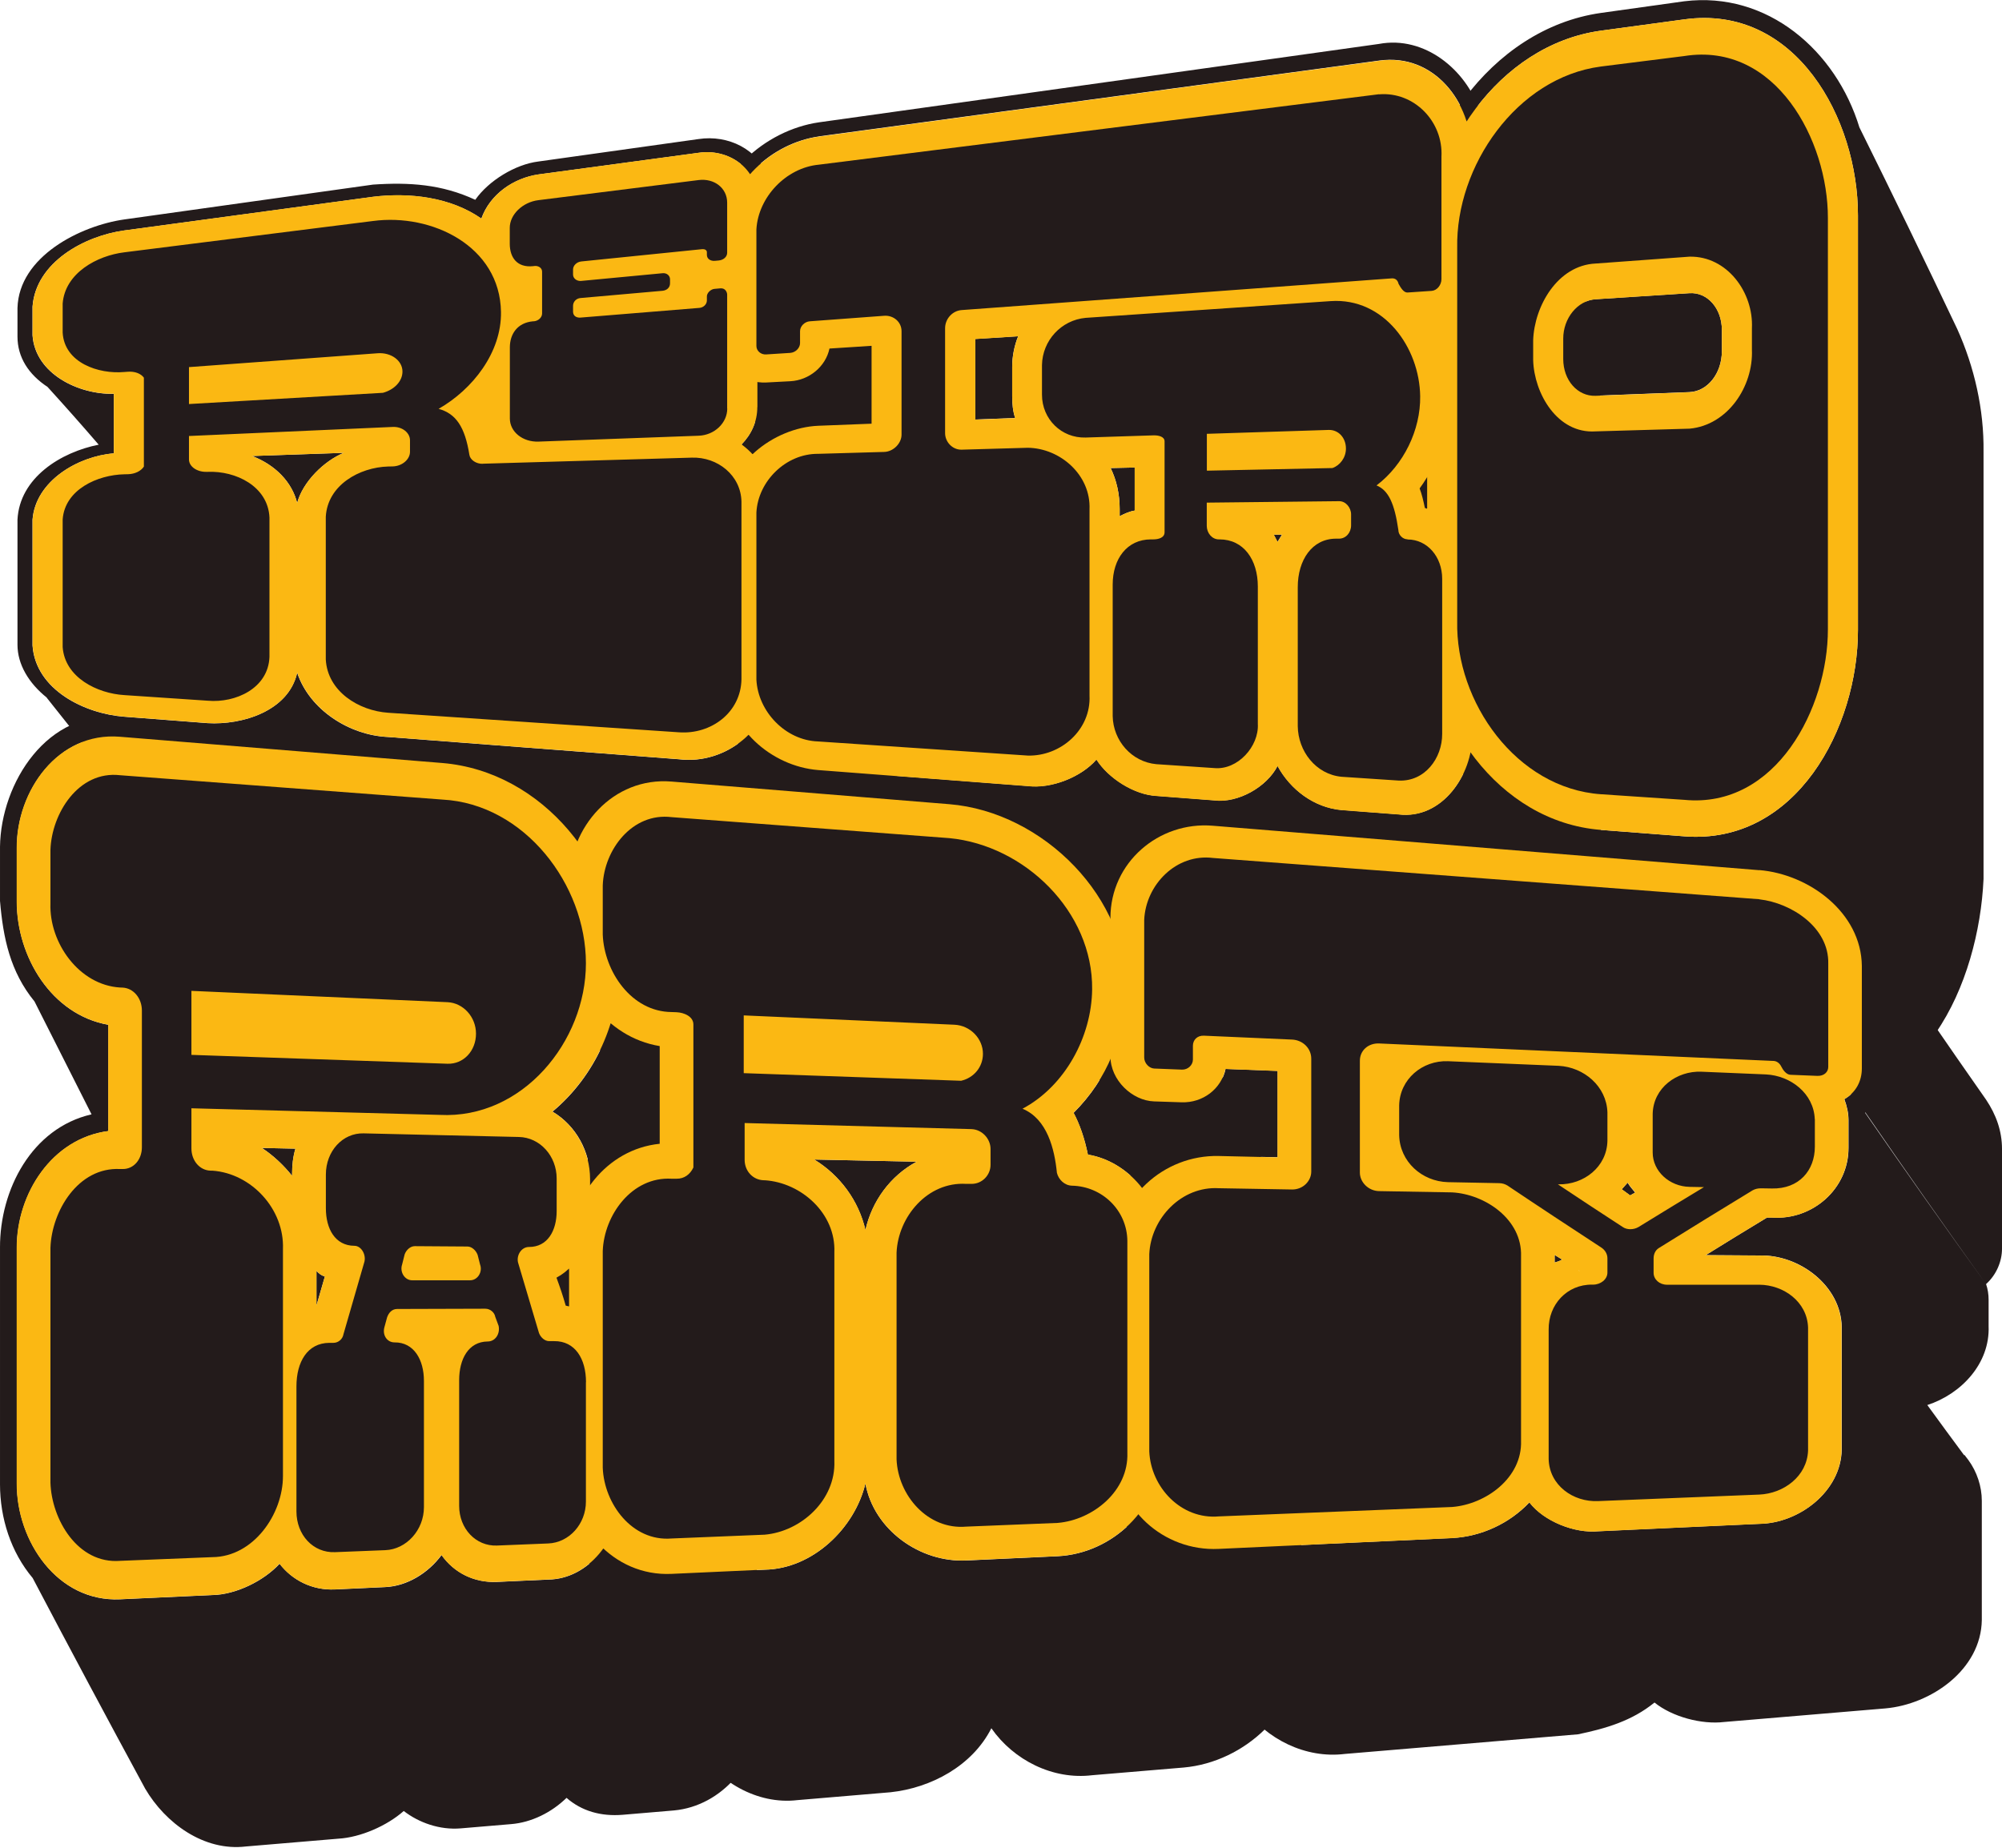 <svg xmlns="http://www.w3.org/2000/svg" fill="none" viewBox="0 0 300 277" height="277" width="300">
<g clip-path="url(#clip0_205_374)">
<path fill="#231B1B" d="M7.016 104.554C4.316 102.397 2.62 99.575 2.62 96.631V77.893C2.932 71.584 9.146 67.758 14.79 66.645C12.28 63.728 9.716 60.839 7.124 57.989C4.302 56.13 2.62 53.566 2.62 50.446V46.172C2.823 38.424 12.063 33.825 18.616 32.889C31.045 31.152 43.473 29.402 55.901 27.665C61.342 27.299 66.199 27.611 71.219 29.944C73.214 27.081 77.23 24.626 80.676 24.205C88.681 23.079 96.672 21.966 104.678 20.84C109.101 20.175 113.632 22.333 115.152 26.688C120.484 34.259 125.694 41.898 130.809 49.631C131.705 51.083 132.275 52.779 132.275 54.733V62.657C132.275 63.85 131.935 65.167 131.488 66.157C132.058 67.324 132.275 68.518 132.275 69.278V87.282C132.275 89.345 131.827 90.959 130.809 92.452C131.257 93.239 131.488 93.632 131.935 94.433V94.324C132.071 94.541 132.139 94.65 132.275 94.88C133.631 96.983 134.418 99.629 134.418 102.139V130.143C134.445 138.65 126.82 144.39 118.652 143.196C104.121 141.16 89.59 139.125 75.059 137.09C69.686 136.479 64.571 133.277 61.423 128.949C58.072 132.64 52.862 133.997 48.018 133.305C43.853 132.721 39.687 132.138 35.508 131.554C30.38 130.957 25.292 128.095 22.103 124.078C17.178 117.484 12.145 110.985 7.002 104.568L7.016 104.554ZM113.483 43.757C113.483 43.024 113.144 41.708 112.357 40.744C113.035 39.849 113.483 38.669 113.483 37.42V29.822C113.442 25.141 109.114 22.251 104.691 22.903C96.686 23.988 88.695 25.06 80.689 26.145C76.945 26.688 73.417 29.117 72.128 32.767C67.501 29.537 61.355 28.832 55.901 29.497C43.473 31.179 31.045 32.861 18.616 34.544C12.687 35.358 5.374 39.279 4.872 45.955V50.255C5.279 56.049 11.805 59.156 17.043 59.02V67.948C11.697 68.382 5.333 72.059 4.872 77.88V96.739C5.333 103.401 12.714 106.969 18.616 107.417C22.782 107.743 26.947 108.055 31.126 108.38C36.255 108.679 43.228 106.603 44.531 100.823C46.39 106.399 52.373 110.212 58.167 110.456C72.698 111.569 87.229 112.681 101.76 113.794C108.761 114.649 115.613 109.167 115.613 102.003V75.139C115.613 71.693 113.809 68.586 111.109 66.618C112.574 65.126 113.47 63.213 113.47 61.028V43.757H113.483ZM51.519 67.867C48.547 69.088 45.372 72.222 44.531 75.383C43.744 72.236 41.261 69.685 37.774 68.341C42.36 68.179 46.933 68.016 51.519 67.867Z"></path>
<path fill="#231B1B" d="M206.654 6.58C213.478 5.319 219.706 10.447 221.755 16.661C227.114 26.037 232.365 35.467 237.521 44.964C238.986 47.678 239.773 50.988 239.773 54.462V73.619C239.99 76.835 237.901 81.014 234.821 82.316C235.947 85.247 236.761 88.721 236.625 91.773C236.435 95.939 235.689 100.253 233.586 104.174C235.431 107.743 236.354 109.547 238.199 113.183C239.325 115.381 239.895 117.837 239.895 120.51V144.756C239.936 151.865 234.848 159.477 226.938 158.351C223.519 157.876 221.796 157.632 218.376 157.157C214.822 156.831 210.711 154.267 208.798 151.255C206.857 153.955 202.488 155.23 199.341 154.484C195.867 153.996 194.131 153.751 190.671 153.263C187.374 152.842 183.67 150.522 181.54 148.026C179.016 150.197 174.62 151.201 171.404 150.577C160.93 149.111 150.456 147.646 139.968 146.181C134.459 145.543 129.575 141.676 126.671 137.144C126.535 136.954 126.468 136.859 126.332 136.669V136.561C126.196 136.33 126.128 136.208 125.993 135.991C125.993 136.1 126.101 136.113 126.101 136.113C121.23 128.027 116.292 120.008 111.231 112.044C108.572 109.629 106.496 105.205 106.618 101.583V76.903C106.672 71.761 109.711 67.188 113.944 64.448C112.683 62.575 112.058 61.653 110.797 59.807C110.213 58.966 109.915 58.545 109.331 57.718C107.757 56.47 106.631 54.584 106.631 52.331V35.127C106.699 26.471 114.569 19.511 122.736 18.33C150.713 14.409 178.69 10.502 206.667 6.58H206.654ZM122.723 20.447C115.681 21.437 108.951 27.434 108.87 34.883V52.169C108.87 55.154 111.57 57.474 114.84 57.297C116.278 57.216 116.997 57.175 118.449 57.107C121.271 56.958 123.74 54.909 124.31 52.209C126.834 52.047 128.096 51.965 130.619 51.802V63.471C127.417 63.593 125.816 63.661 122.614 63.783C115.939 64.081 108.626 69.63 108.87 76.862V101.664C108.924 109.018 115.573 114.798 122.614 115.381C133.089 116.182 143.563 116.982 154.051 117.796C157.524 118.217 162.015 116.48 164.308 113.821C166.099 116.63 169.966 119.099 173.317 119.275C176.791 119.547 178.528 119.669 181.987 119.94C185.529 120.374 189.843 117.932 191.444 114.784C193.384 118.353 196.912 121.012 201.023 121.392C204.442 121.65 206.165 121.785 209.584 122.043C216.151 122.83 220.642 116.046 220.629 110.212V86.78C220.669 82.126 218.132 77.54 213.533 76.102C213.302 75.085 213.085 74.067 212.746 73.172C215.69 69.156 217.277 64.149 217.359 59.21C217.413 55.832 216.409 51.626 214.659 48.695C217.929 48.37 220.52 45.235 220.52 41.491V22.984C220.561 15.359 214.903 7.924 206.667 9.077C178.69 12.862 150.713 16.648 122.736 20.433L122.723 20.447ZM126.101 136.1C126.101 136.208 126.21 136.439 126.332 136.561C126.237 136.385 126.196 136.29 126.101 136.1ZM151.677 59.387C151.677 60.513 151.785 61.639 152.124 62.643C149.737 62.738 148.543 62.779 146.155 62.874V50.798C148.719 50.635 150.008 50.554 152.572 50.391C152.002 51.789 151.677 53.39 151.677 54.977V59.387ZM167.782 76.306C167.782 74.081 167.334 71.991 166.425 70.146C167.863 70.119 168.582 70.092 170.034 70.065V76.523C169.247 76.645 168.46 77.011 167.782 77.364V76.306ZM190.874 80.118C191.376 80.118 191.621 80.118 192.109 80.118C191.838 80.566 191.702 80.783 191.431 81.217C191.2 80.77 191.091 80.553 190.861 80.118H190.874ZM213.98 78.68V78.422C214.089 78.802 214.089 79.06 214.089 79.44C214.048 79.128 214.021 78.979 213.98 78.667V78.68Z"></path>
<path fill="#231B1B" d="M278.645 19.117C283.611 29.13 288.495 39.198 293.285 49.292C295.863 54.991 297.315 61.395 297.233 67.69V131.744C296.541 147.144 288.143 166.98 269.297 164.28C265.132 163.697 260.966 163.113 256.787 162.53C246.069 161.227 237.344 152.435 232.786 143.168C228.023 133.4 223.18 123.658 218.254 113.97C214.048 107.946 211.484 100.335 211.606 92.954C211.606 74.542 211.606 56.13 211.606 37.719C211.606 21.668 223.207 4.328 239.882 1.94C244.047 1.357 248.212 0.773 252.391 0.19C264.847 -1.343 275.131 7.584 278.645 19.131V19.117ZM239.882 4.6C224.482 6.73 213.858 22.726 213.858 37.515C213.858 56.008 213.858 74.501 213.858 92.981C213.858 107.621 224.428 123.156 239.882 124.377C244.047 124.703 248.212 125.015 252.391 125.34C269.188 126.656 278.428 108.991 278.414 94.419V32.305C278.442 17.855 269.107 0.597 252.391 2.904C248.226 3.473 244.061 4.03 239.882 4.6ZM258.022 52.63C258.022 55.954 255.878 58.654 253.178 58.763C248.484 58.939 243.789 59.129 239.095 59.305C236.395 59.414 234.251 56.972 234.251 53.783V50.73C234.251 47.678 236.395 45.018 239.095 44.842C243.789 44.543 248.484 44.245 253.178 43.933C255.878 43.757 258.022 46.253 258.022 49.428V52.603V52.63ZM239.203 56.619C238.118 54.475 237.575 53.403 236.503 51.273C237.589 53.403 238.131 54.475 239.203 56.619ZM236.842 56.185C236.802 56.076 236.775 56.022 236.734 55.927C236.734 56.017 236.77 56.103 236.842 56.185ZM237.29 56.035C237.29 56.035 237.358 56.035 237.399 56.035C237.222 55.723 237.127 55.56 236.951 55.262C237.087 55.574 237.155 55.737 237.29 56.049V56.035Z"></path>
<path fill="#FBB813" d="M113.483 61.015C113.483 63.199 112.588 65.112 111.122 66.605C113.822 68.586 115.627 71.679 115.627 75.125V101.99C115.627 109.154 108.775 114.635 101.774 113.78C87.243 112.668 72.712 111.555 58.18 110.443C52.387 110.185 46.403 106.386 44.545 100.809C43.242 106.603 36.268 108.665 31.14 108.367C26.974 108.041 22.809 107.729 18.63 107.403C12.728 106.956 5.347 103.387 4.886 96.725V77.866C5.347 72.046 11.71 68.369 17.056 67.934V59.007C11.819 59.142 5.293 56.035 4.886 50.242V45.941C5.388 39.266 12.701 35.344 18.63 34.53C31.058 32.848 43.486 31.165 55.914 29.483C61.369 28.818 67.515 29.524 72.142 32.753C73.431 29.103 76.958 26.674 80.703 26.132C88.708 25.046 96.7 23.961 104.705 22.889C109.114 22.238 113.442 25.128 113.497 29.809V37.407C113.497 38.655 113.049 39.849 112.37 40.731C113.157 41.694 113.497 43.024 113.497 43.743V61.015H113.483ZM44.531 75.383C45.372 72.208 48.547 69.074 51.519 67.867C46.932 68.029 42.36 68.192 37.774 68.341C41.261 69.685 43.744 72.236 44.531 75.383Z"></path>
<path fill="#FBB813" d="M206.654 9.104C214.89 7.951 220.547 15.386 220.507 23.011V41.518C220.507 45.276 217.915 48.397 214.645 48.722C216.396 51.666 217.413 55.859 217.345 59.237C217.264 64.176 215.676 69.183 212.732 73.199C213.071 74.081 213.302 75.098 213.519 76.129C218.119 77.568 220.656 82.154 220.615 86.807V110.239C220.642 116.073 216.138 122.871 209.571 122.07C206.152 121.813 204.429 121.677 201.01 121.419C196.912 121.039 193.371 118.366 191.431 114.812C189.816 117.959 185.515 120.402 181.974 119.967C178.5 119.696 176.764 119.574 173.304 119.303C169.939 119.126 166.072 116.657 164.295 113.848C162.002 116.494 157.524 118.244 154.038 117.824C143.563 117.023 133.089 116.223 122.601 115.409C115.559 114.839 108.911 109.045 108.856 101.691V76.889C108.612 69.644 115.925 64.095 122.601 63.81C125.803 63.688 127.404 63.62 130.606 63.498V51.829C128.082 51.992 126.82 52.074 124.297 52.236C123.727 54.936 121.257 56.985 118.435 57.134C116.997 57.216 116.278 57.257 114.826 57.324C111.556 57.501 108.856 55.181 108.856 52.196V34.91C108.938 27.475 115.681 21.478 122.709 20.474C150.686 16.689 178.663 12.903 206.64 9.118L206.654 9.104ZM152.572 50.405C150.008 50.568 148.719 50.649 146.155 50.812V62.887C148.543 62.792 149.736 62.752 152.124 62.657C151.785 61.653 151.677 60.526 151.677 59.4V54.991C151.677 53.403 152.016 51.802 152.572 50.405ZM170.034 76.523V70.065C168.596 70.092 167.877 70.119 166.425 70.146C167.32 71.991 167.782 74.094 167.782 76.306V77.364C168.46 77.011 169.247 76.645 170.034 76.523ZM191.444 81.231C191.716 80.797 191.851 80.566 192.123 80.132C191.621 80.132 191.376 80.132 190.888 80.132C191.119 80.566 191.227 80.797 191.458 81.231H191.444ZM214.089 79.44C214.089 79.06 214.089 78.802 213.98 78.422V78.68C214.021 78.992 214.048 79.141 214.089 79.454V79.44Z"></path>
<path fill="#FBB813" d="M278.414 32.305V94.419C278.428 108.991 269.188 126.656 252.391 125.34C248.226 125.015 244.06 124.702 239.882 124.377C224.428 123.156 213.858 107.621 213.858 92.981C213.858 74.488 213.858 55.995 213.858 37.515C213.858 22.726 224.482 6.73 239.882 4.599C244.047 4.03 248.212 3.473 252.391 2.904C269.107 0.597 278.442 17.842 278.414 32.305ZM258.022 49.441C258.022 46.267 255.878 43.77 253.178 43.946C248.484 44.245 243.789 44.543 239.095 44.855C236.395 45.032 234.251 47.691 234.251 50.744V53.797C234.251 56.985 236.395 59.414 239.095 59.319C243.789 59.142 248.484 58.953 253.178 58.776C255.878 58.667 258.022 55.968 258.022 52.643V49.468V49.441Z"></path>
<path fill="#FBB813" d="M72.359 68.558C82.793 68.233 93.24 67.907 103.674 67.568C108.11 67.419 112.14 70.594 112.235 75.18V101.841C112.506 107.539 106.808 110.972 101.76 110.755C87.229 109.737 72.698 108.733 58.167 107.715C53.228 107.566 48.032 103.916 47.692 98.761V77.445C48.059 72.371 53.35 68.938 58.167 68.979C58.438 68.979 58.574 68.979 58.845 68.952C59.632 68.925 60.31 68.355 60.31 67.717V65.981C60.31 65.343 59.632 64.827 58.845 64.855C49.049 65.261 39.239 65.682 29.444 66.089V68.776C29.444 69.359 30.244 69.834 31.14 69.82C35.848 69.725 41.139 72.208 41.505 77.5V98.449C41.207 103.794 35.915 106.06 31.14 105.816C26.974 105.531 22.809 105.233 18.63 104.948C14.098 104.812 8.644 101.8 8.264 96.875V77.825C8.671 72.982 14.207 70.187 18.63 70.227C18.861 70.227 18.969 70.227 19.2 70.214C19.77 70.2 20.217 70.105 20.434 69.766V56.822C20.204 56.592 19.648 56.469 19.2 56.497C18.969 56.51 18.861 56.524 18.63 56.537C14.315 56.931 8.535 55.031 8.264 49.916V45.561C8.698 40.663 14.098 37.38 18.63 36.959C31.058 35.371 43.486 33.77 55.914 32.183C64.951 31.111 76.185 36.294 76.198 46.619C76.198 52.399 72.725 58.003 67.868 61.123C69.781 62.236 70.907 64.339 71.477 67.989C71.585 68.274 71.925 68.545 72.372 68.518L72.359 68.558ZM63.119 61.571C68.193 58.288 74.001 53.539 73.933 46.836C73.838 37.529 64.123 32.943 55.901 34.015C43.473 35.548 31.044 37.081 18.616 38.614C15.021 39.048 10.815 41.328 10.503 45.344V49.726C10.747 53.702 15.238 55.221 18.616 54.923C18.847 54.909 18.956 54.896 19.186 54.882C20.651 54.774 21.886 55.33 22.673 56.347V70.037C21.886 71.136 20.651 71.828 19.186 71.869C18.956 71.869 18.847 71.869 18.616 71.883C15.116 71.951 10.788 73.85 10.503 77.825V97.01C10.801 101.013 15.048 103.13 18.616 103.347C22.782 103.618 26.947 103.889 31.126 104.161C34.776 104.446 39.05 102.492 39.239 98.381V77.554C39.05 73.348 34.572 71.421 30.909 71.557C29.009 71.625 27.191 70.485 27.191 68.898V64.556C37.747 64.068 48.303 63.566 58.845 63.077C60.989 62.982 62.563 64.38 62.563 65.94V67.69C62.563 69.251 60.989 70.77 58.845 70.824C58.574 70.824 58.438 70.824 58.167 70.838C54.368 70.933 50.162 73.28 49.945 77.459V98.896C50.189 103.102 54.3 105.653 58.167 105.925C72.698 106.861 87.229 107.81 101.76 108.747C105.953 109.018 109.888 106.128 109.983 101.746V75.22C109.983 72.018 107.16 69.522 103.674 69.603C93.24 69.888 82.793 70.16 72.359 70.445C70.785 70.485 69.428 69.495 69.211 68.287C68.533 64.475 66.728 62.589 63.133 61.585L63.119 61.571ZM56.593 52.033C59.184 51.829 61.437 53.498 61.437 55.601C61.437 57.528 59.863 59.183 57.719 59.753C47.543 60.323 37.367 60.879 27.191 61.449V54.258C36.987 53.512 46.797 52.766 56.593 52.019V52.033ZM29.444 55.778V59.644C38.643 59.088 47.842 58.532 57.041 57.976C58.058 57.555 59.184 56.66 59.184 55.751C59.184 54.57 58.058 53.729 56.593 53.837C47.543 54.489 38.493 55.126 29.444 55.778ZM110.105 61.178C110.105 63.959 107.744 66.211 104.691 66.32C96.686 66.591 88.695 66.863 80.689 67.147C77.65 67.256 75.276 65.343 75.276 62.779V52.141C75.276 49.577 76.741 47.461 80.011 47.189C80.083 47.189 80.12 47.153 80.12 47.081V40.839C80.12 40.839 80.011 40.839 79.889 40.867C76.741 41.178 75.276 39.333 75.276 36.674V34.3C75.276 31.735 77.637 29.442 80.689 29.049C88.695 28.018 96.686 27 104.691 25.969C107.73 25.575 110.105 27.448 110.105 30.229V37.759C110.105 38.994 108.979 39.93 107.744 40.052C107.513 40.08 107.405 40.08 107.174 40.107C105.939 40.229 104.813 39.51 104.813 38.289V37.882C104.813 38.194 105.044 38.37 105.261 38.343C99.21 38.94 93.172 39.537 87.121 40.147C87.048 40.147 87.012 40.184 87.012 40.256V41.043C87.012 41.106 87.048 41.133 87.121 41.124C91.177 40.731 95.234 40.337 99.291 39.944C100.648 39.808 101.543 40.731 101.543 41.748V42.359C101.543 43.566 100.648 44.462 99.291 44.571C95.194 44.923 91.11 45.276 87.012 45.629V46.606C92.941 46.104 98.884 45.615 104.813 45.113V44.503C104.813 43.485 105.939 42.359 107.065 42.264L107.961 42.183C109.657 42.033 110.105 43.431 110.105 44.055V61.191V61.178ZM107.852 44.231H107.961C107.595 44.258 107.418 44.272 107.065 44.299V44.91C107.065 46.144 105.939 47.053 104.813 47.135C98.884 47.596 92.941 48.071 87.012 48.532C85.655 48.641 84.76 47.935 84.76 46.769V45.9C84.76 44.828 85.655 43.784 87.012 43.648C91.11 43.282 95.194 42.902 99.291 42.535V41.925C95.234 42.305 91.177 42.671 87.121 43.051C85.886 43.159 84.76 42.291 84.76 41.233V40.459C84.76 39.388 85.886 38.302 87.121 38.166C93.172 37.542 99.21 36.905 105.261 36.281C106.156 36.185 107.065 36.715 107.065 37.637V38.044H107.174C107.405 38.017 107.513 38.004 107.744 37.977H107.852V30.474C107.852 28.927 106.387 27.773 104.705 27.991C96.7 28.981 88.708 29.971 80.703 30.948C79.007 31.152 77.555 32.577 77.555 34.015V36.403C77.555 37.936 78.342 39.089 80.147 38.899C81.273 38.777 82.399 39.442 82.399 40.595V46.877C82.399 47.935 81.381 48.98 79.916 49.102C78.342 49.224 77.555 50.527 77.555 51.965V62.657C77.555 64.095 79.021 65.275 80.703 65.207C88.708 64.895 96.7 64.583 104.705 64.271C106.401 64.203 107.852 62.819 107.852 61.273V44.231Z"></path>
<path fill="#FBB813" d="M206.654 12.876C212.542 12.374 217.44 17.448 217.128 23.364V41.748C217.128 43.295 215.894 44.788 214.537 44.883C213.099 44.978 212.379 45.032 210.928 45.127C209.693 45.208 209.015 44.109 208.567 43.132V43.01C208.336 43.024 208.228 43.037 207.997 43.051C186.709 44.571 165.407 46.09 144.119 47.596C143.332 47.651 142.763 48.356 142.763 49.129V64.882C142.763 65.655 143.332 66.306 144.119 66.279C148.081 66.157 150.062 66.089 154.038 65.967C159.492 66.049 164.634 70.594 164.403 76.319V104.296C164.688 110.076 159.546 114.527 154.038 114.377C143.563 113.645 133.089 112.926 122.601 112.193C117.119 111.989 112.52 107.159 112.235 101.827V76.835C112.533 71.598 117.228 66.958 122.601 66.971C126.563 66.849 128.543 66.781 132.519 66.659C133.306 66.632 133.984 65.954 133.984 65.194V49.726C133.984 48.967 133.306 48.356 132.519 48.41C128.801 48.682 125.084 48.939 121.366 49.211C121.135 49.224 121.027 49.346 121.027 49.55V51.355C121.027 52.63 119.792 53.865 118.435 53.946C116.997 54.027 116.278 54.082 114.826 54.163C113.47 54.245 112.235 53.186 112.235 51.938V34.517C112.547 29.09 117.228 24.164 122.709 23.635C150.686 20.053 178.663 16.458 206.64 12.876H206.654ZM122.723 25.765C118.408 26.376 114.663 29.795 114.501 34.286V51.802C114.501 52.006 114.609 52.114 114.84 52.087C116.278 51.992 116.997 51.952 118.449 51.856C118.68 51.843 118.788 51.734 118.788 51.517V49.726C118.788 48.465 120.023 47.216 121.38 47.108C125.097 46.823 128.815 46.538 132.532 46.267C134.445 46.117 136.25 47.515 136.25 49.591V65.126C136.25 66.985 134.445 68.789 132.532 68.83C128.571 68.939 126.59 68.993 122.614 69.088C118.368 69.237 114.609 72.425 114.501 76.808V101.936C114.623 106.359 118.313 109.724 122.614 110.076C133.089 110.755 143.563 111.433 154.051 112.112C158.61 112.369 162.151 108.679 162.165 104.201V76.347C162.138 71.842 158.61 68.165 154.051 68.246C150.089 68.355 148.108 68.409 144.133 68.504C142.22 68.559 140.524 66.835 140.524 64.963V49.279C140.524 47.176 142.22 45.507 144.133 45.358C165.421 43.743 186.723 42.115 208.011 40.5C208.241 40.487 208.35 40.473 208.58 40.459C209.707 40.378 210.276 41.097 210.602 41.952C210.711 42.196 211.05 42.549 210.941 42.562C212.379 42.454 213.099 42.413 214.55 42.305C214.781 42.291 214.89 42.156 214.89 41.898V23.581C214.93 18.995 211.498 14.83 206.667 15.372C178.69 18.819 150.713 22.279 122.736 25.725L122.723 25.765ZM210.711 79.454C210.711 79.576 210.819 79.576 210.941 79.576C214.795 79.589 217.291 83.103 217.25 86.767V110.049C217.291 114.391 214.211 118.516 209.584 118.258C206.165 118.014 204.442 117.905 201.023 117.661C196.491 117.227 193.398 113.183 193.357 108.76V87.974C193.262 83.863 195.677 79.522 200.223 79.467C200.399 79.467 200.494 79.467 200.67 79.467C201.01 79.467 201.349 79.087 201.349 78.721V77.093C201.349 76.713 201.01 76.347 200.67 76.347C194.443 76.401 188.201 76.455 181.974 76.509V78.789C181.974 79.264 182.313 79.63 182.761 79.63C187.265 79.616 189.735 83.809 189.64 87.906V108.543C189.667 112.831 186.438 116.589 181.974 116.318C178.5 116.073 176.764 115.951 173.304 115.721C168.935 115.327 165.692 111.61 165.638 107.268V87.594C165.53 83.361 168.433 79.63 172.843 79.657C173.06 79.657 173.412 79.657 173.412 79.779V66.184C173.412 66.415 173.073 66.428 172.843 66.442C168.786 66.564 166.764 66.618 162.707 66.74C158.461 66.822 155.069 63.457 155.042 59.224V54.787C155.109 50.473 158.406 46.877 162.707 46.497C174.946 45.629 187.197 44.761 199.436 43.892C208.106 43.282 213.94 51.368 213.967 59.36C213.98 64.325 212.162 69.305 208.336 72.615C209.693 73.864 210.141 75.885 210.697 79.182V79.44L210.711 79.454ZM208.458 79.711C208.011 76.17 206.762 74.162 203.845 73.077C207.997 69.942 211.782 64.882 211.728 59.468C211.674 53.05 206.667 45.615 199.449 46.402C187.211 47.216 174.959 48.017 162.721 48.831C159.79 49.021 157.307 51.707 157.307 54.679V59.142C157.307 62.114 159.79 64.556 162.721 64.448C166.778 64.312 168.799 64.244 172.856 64.108C174.213 64.068 175.678 64.61 175.678 66.144V79.806C175.678 81.584 174.322 82.059 172.531 82.059C169.6 82.059 167.917 84.501 167.917 87.662V107.417C167.917 110.456 170.4 113.183 173.331 113.373C176.804 113.604 178.541 113.713 182.001 113.93C184.932 114.12 187.415 111.61 187.415 108.448V87.906C187.415 84.623 185.719 82.072 182.679 82.059C180.983 82.059 179.749 80.498 179.749 78.816V74.149C186.736 74.054 193.724 73.959 200.698 73.864C202.394 73.837 203.628 75.451 203.628 77.079V78.707C203.628 80.593 202.394 81.964 200.698 81.964C200.521 81.964 200.426 81.964 200.25 81.964C197.319 81.964 195.637 84.677 195.637 88.001V108.869C195.637 112.084 198.12 114.961 201.05 115.151C204.469 115.368 206.193 115.49 209.612 115.707C212.542 115.897 215.025 113.238 215.025 109.914C215.025 102.18 215.025 94.46 215.025 86.726C215.025 84.162 213.221 82.113 210.968 82.113C209.734 82.113 208.485 80.838 208.485 79.454V79.711H208.458ZM199.097 63.199C201.24 63.131 202.814 64.827 202.814 67.202C202.814 69.21 201.579 70.852 199.992 71.381C193.235 71.503 186.478 71.625 179.708 71.747V63.85C186.166 63.633 192.625 63.416 199.083 63.186L199.097 63.199ZM181.974 66.198V69.318C187.754 69.183 193.534 69.047 199.327 68.911C199.775 68.654 200.562 67.88 200.562 67.256C200.562 66.388 199.883 65.655 199.097 65.682C193.384 65.845 187.686 66.021 181.974 66.184V66.198Z"></path>
<path fill="#FBB813" d="M275.036 32.577V94.338C275.05 106.711 266.922 122.64 252.391 121.229C248.226 120.944 244.061 120.646 239.882 120.361C226.504 119.397 216.993 105.843 217.237 93.062C217.237 74.461 217.237 55.846 217.237 37.244C216.993 24.381 226.612 10.379 239.882 8.616C244.047 8.086 248.212 7.544 252.391 7.015C266.855 4.722 275.063 20.311 275.036 32.577ZM239.882 11.302C227.915 12.835 219.258 25.48 219.489 37.068V93.117C219.245 104.554 227.901 116.86 239.882 117.688C244.047 117.959 248.212 118.231 252.391 118.502C265.43 119.737 272.797 105.395 272.784 94.297V32.767C273.069 21.193 265.199 8.453 252.391 9.755C248.226 10.271 244.061 10.787 239.882 11.302ZM253.178 65.614C248.484 65.737 243.789 65.859 239.095 65.994C232.881 66.116 228.376 59.929 228.62 54.068V51.042C228.43 45.1 232.962 38.723 239.095 38.166C243.789 37.814 248.484 37.447 253.178 37.095C259.704 36.308 263.68 43.594 263.653 49.143V52.358C263.666 58.111 259.854 65.682 253.178 65.628V65.614ZM261.4 49.265C261.631 44.53 258.103 39.767 253.178 39.835C248.484 40.175 243.789 40.5 239.095 40.839C234.075 41.518 231.049 46.077 230.873 50.92V53.959C230.873 58.64 234.088 63.294 239.095 63.321C243.789 63.172 248.484 63.023 253.178 62.874C258.158 62.385 261.59 57.284 261.4 52.467V49.265Z"></path>
<path fill="#231B1B" d="M72.359 69.495C82.793 69.196 93.24 68.884 103.674 68.586C107.513 68.464 111.027 71.218 111.109 75.193V101.786C111.027 106.793 106.55 110.09 101.76 109.751C87.229 108.774 72.698 107.797 58.167 106.82C53.771 106.522 49.076 103.632 48.819 98.829V77.459C49.076 72.71 53.852 70.037 58.167 69.915C58.438 69.915 58.574 69.915 58.845 69.902C60.31 69.861 61.437 68.816 61.437 67.717V65.981C61.437 64.882 60.31 63.918 58.845 63.986C48.669 64.434 38.493 64.895 28.317 65.343V68.857C28.317 69.942 29.552 70.743 30.909 70.716C31.004 70.716 31.045 70.716 31.14 70.716C35.318 70.54 40.162 72.873 40.379 77.554V98.449C40.203 103.157 35.305 105.382 31.14 105.016C26.974 104.731 22.809 104.459 18.63 104.174C14.573 103.93 9.716 101.542 9.39 96.97V77.853C9.716 73.335 14.655 71.164 18.63 71.082C18.861 71.082 18.969 71.082 19.2 71.069C20.217 71.041 21.113 70.607 21.561 69.929V56.605C21.113 55.981 20.204 55.642 19.2 55.71C18.969 55.723 18.861 55.737 18.63 55.751C14.777 56.103 9.648 54.38 9.39 49.849V45.48C9.757 40.907 14.546 38.316 18.63 37.814C31.058 36.253 43.486 34.693 55.914 33.119C64.707 31.952 74.923 36.878 75.072 46.755C75.167 52.833 70.812 58.369 65.724 61.273C68.316 61.978 69.672 63.973 70.337 68.165C70.446 68.911 71.355 69.549 72.359 69.508V69.495ZM28.317 55.018V60.553C38.005 59.997 47.692 59.427 57.38 58.871C59.076 58.41 60.31 57.148 60.31 55.683C60.31 54.041 58.614 52.793 56.593 52.942C47.163 53.634 37.747 54.326 28.317 55.018ZM108.979 61.232C108.979 63.389 107.065 65.221 104.691 65.302C96.686 65.601 88.695 65.886 80.689 66.184C78.329 66.266 76.402 64.719 76.402 62.724V52.06C76.402 50.066 77.528 48.356 79.889 48.153C79.93 48.153 79.957 48.153 79.998 48.153C80.676 48.098 81.232 47.569 81.232 46.986V40.717C81.232 40.134 80.662 39.808 80.106 39.862C80.011 39.862 79.97 39.876 79.875 39.89C77.515 40.134 76.388 38.628 76.388 36.525V34.15C76.388 32.156 78.302 30.297 80.676 29.999C88.681 28.995 96.672 27.991 104.678 26.987C107.038 26.688 108.965 28.194 108.965 30.365V37.882C108.965 38.506 108.395 38.967 107.73 39.035C107.5 39.062 107.391 39.062 107.16 39.089C106.482 39.157 105.926 38.804 105.926 38.194V37.787C105.926 37.474 105.587 37.312 105.247 37.339C99.196 37.949 93.158 38.574 87.107 39.184C86.429 39.252 85.872 39.795 85.872 40.378V41.151C85.872 41.735 86.442 42.169 87.107 42.101C91.164 41.721 95.221 41.341 99.278 40.948C99.956 40.88 100.404 41.341 100.404 41.857V42.468C100.404 43.078 99.956 43.512 99.278 43.58C95.18 43.946 91.096 44.299 86.999 44.666C86.32 44.72 85.872 45.249 85.872 45.832V46.714C85.872 47.298 86.32 47.651 86.999 47.596C92.928 47.108 98.871 46.633 104.8 46.144C105.369 46.104 105.926 45.642 105.926 45.032V44.421C105.926 43.906 106.496 43.349 107.052 43.295C107.418 43.268 107.595 43.255 107.947 43.214C108.734 43.146 108.965 43.852 108.965 44.15V61.245L108.979 61.232Z"></path>
<path fill="#231B1B" d="M206.654 14.138C211.891 13.704 216.287 18.208 216.002 23.486V41.83C216.002 42.725 215.324 43.539 214.537 43.594C213.099 43.689 212.379 43.743 210.928 43.838C210.358 43.879 209.91 43.146 209.571 42.535C209.462 42.033 209.123 41.681 208.553 41.721C208.323 41.735 208.214 41.748 207.983 41.762C186.695 43.336 165.394 44.896 144.106 46.47C142.749 46.565 141.623 47.759 141.623 49.197V64.922C141.623 66.252 142.749 67.432 144.106 67.392C148.068 67.283 150.049 67.215 154.024 67.107C158.895 67.175 163.481 71.204 163.264 76.333V104.242C163.508 109.384 158.936 113.36 154.024 113.238C143.55 112.532 133.075 111.827 122.587 111.121C117.689 110.958 113.592 106.63 113.347 101.868C113.347 93.51 113.347 85.166 113.347 76.808C113.592 72.113 117.771 67.975 122.587 68.016C126.549 67.894 128.53 67.84 132.505 67.731C133.862 67.69 135.097 66.456 135.097 65.139V49.645C135.097 48.22 133.862 47.23 132.505 47.325C128.788 47.596 125.07 47.867 121.352 48.153C120.566 48.207 119.887 48.899 119.887 49.631V51.422C119.887 52.155 119.209 52.833 118.422 52.888C116.984 52.983 116.265 53.023 114.813 53.118C114.026 53.173 113.347 52.589 113.347 51.856V34.381C113.619 29.537 117.798 25.141 122.696 24.68C150.673 21.166 178.65 17.638 206.627 14.124L206.654 14.138ZM210.928 80.851C213.858 80.851 216.111 83.415 216.111 86.753C216.111 94.5 216.111 102.248 216.111 109.981C216.124 113.658 213.492 117.172 209.571 116.982C206.152 116.752 204.429 116.643 201.01 116.413C197.17 116.033 194.511 112.573 194.47 108.828V88.001C194.47 83.931 196.614 80.729 200.209 80.729C200.385 80.729 200.48 80.729 200.657 80.729C201.674 80.729 202.461 79.847 202.461 78.721V77.093C202.461 76.089 201.674 75.098 200.657 75.112C194.049 75.18 187.442 75.261 180.834 75.329V78.802C180.834 79.888 181.621 80.838 182.639 80.838H182.747C186.356 80.838 188.486 83.877 188.486 87.906V108.489C188.676 111.867 185.447 115.449 181.947 115.11C178.473 114.879 176.737 114.757 173.277 114.527C169.573 114.187 166.805 110.999 166.737 107.322V87.608C166.737 83.755 168.881 80.838 172.476 80.838C172.612 80.838 172.68 80.838 172.816 80.838C173.602 80.838 174.511 80.593 174.511 79.766V66.144C174.511 65.438 173.616 65.221 172.816 65.248C168.759 65.37 166.737 65.438 162.68 65.574C159.071 65.682 156.141 62.819 156.141 59.156V54.706C156.208 51.042 159.017 47.976 162.68 47.637C174.919 46.796 187.17 45.968 199.409 45.127C207.4 44.584 212.719 52.101 212.814 59.387C212.882 64.461 210.331 69.671 206.274 72.751C208.078 73.484 208.974 75.492 209.544 79.427C209.544 80.186 210.222 80.824 210.901 80.824L210.928 80.851ZM180.848 65.017V70.54C187.116 70.404 193.384 70.282 199.666 70.146C200.793 69.753 201.688 68.599 201.688 67.229C201.688 65.601 200.562 64.393 199.097 64.434C193.018 64.624 186.926 64.814 180.848 65.017Z"></path>
<path fill="#231B1B" d="M273.91 32.672V94.324C273.923 106.033 266.176 121.216 252.391 119.872C248.226 119.587 244.061 119.316 239.882 119.031C227.209 118.136 218.105 105.192 218.363 93.103V37.163C218.119 24.938 227.263 11.628 239.882 9.972C244.047 9.443 248.212 8.928 252.391 8.399C266.108 6.228 273.937 21.084 273.91 32.685V32.672ZM262.526 49.197C262.784 43.811 258.795 38.356 253.178 38.465C248.484 38.804 243.789 39.157 239.095 39.496C233.383 39.767 229.923 45.9 229.746 50.975V54C229.896 58.953 233.355 65.031 239.095 64.651C243.789 64.515 248.484 64.38 253.178 64.244C258.89 63.728 262.757 57.921 262.526 52.399V49.197Z"></path>
<path fill="#231B1B" d="M113.836 239.473V256.895C113.795 264.004 108.205 270.666 101.001 271.331C97.934 271.589 96.401 271.724 93.321 271.982C90.051 272.253 87.161 271.426 84.895 269.445C82.63 271.656 79.618 273.135 76.592 273.38C73.566 273.637 72.06 273.759 69.048 274.017C65.9 274.289 62.753 273.162 60.501 271.412C58.004 273.624 54.029 275.374 50.691 275.564C46.078 275.957 41.465 276.337 36.852 276.731C30.556 277.491 24.776 273.23 21.751 268.061C16.066 257.573 10.448 247.058 4.899 236.502C1.616 232.594 0.001 227.52 0.001 222.432V186.966C-0.026 178.323 4.736 169.07 13.718 167.007C11.995 163.615 10.272 160.21 8.563 156.804C7.206 154.131 6.527 152.788 5.171 150.088C1.521 145.624 0.476 140.604 0.001 135.014V126.914C0.123 117.322 7.138 106.25 17.992 107.526C34.097 108.882 50.189 110.239 66.294 111.596C78.519 112.844 89.305 121.853 93.335 133.413C98.762 143.358 104.257 153.263 109.82 163.127C112.411 167.808 113.985 173.262 113.849 178.445C113.632 186.152 111.421 194.075 105.424 199.719C106.129 200.981 106.482 201.619 107.188 202.867V202.732C107.337 202.989 107.418 203.125 107.567 203.383C107.473 203.22 107.418 203.152 107.31 202.989C107.31 203.125 107.432 203.247 107.567 203.383C108.694 205.35 109.453 207.575 109.453 209.936V214.671C109.453 217.833 108.449 220.75 106.943 223.178C108.802 226.34 109.738 227.914 111.597 231.034C111.746 231.292 111.828 231.414 111.977 231.672C113.239 233.843 113.863 236.434 113.863 239.446L113.836 239.473ZM17.992 110.429C8.698 109.683 2.498 118.543 2.525 127.077V135.15C2.525 143.358 7.694 152.083 16.242 153.589V169.517C7.789 170.616 2.525 178.92 2.525 186.966V222.351C2.511 230.966 8.59 240.111 17.992 239.69C22.605 239.473 27.218 239.27 31.831 239.053C35.332 238.999 39.552 236.923 41.899 234.358C43.785 236.828 46.81 238.374 50.202 238.212C53.215 238.076 54.734 238.008 57.746 237.859C61.016 237.71 64.164 235.769 66.172 233.056C68.058 235.729 71.083 237.235 74.475 237.085C77.542 236.95 79.075 236.868 82.155 236.733C88.247 236.651 92.833 230.573 92.846 224.861V207.046C93.118 201.836 90.038 196.789 84.801 195.69C84.421 194.347 83.919 192.854 83.417 191.497C87.026 189.571 88.518 185.446 88.45 181.552V176.708C88.45 172.611 86.334 168.703 82.793 166.6C89.251 161.227 92.86 153.005 92.86 144.647C92.86 129.885 81.436 115.612 66.321 114.364C50.216 113.048 34.124 111.745 18.019 110.429H17.992ZM43.771 176.22C42.509 174.646 41.003 173.208 39.24 172.041C41.248 172.082 42.252 172.109 44.273 172.149C43.893 173.411 43.771 174.673 43.771 175.948V176.233V176.22ZM47.421 195.663V190.466C47.801 190.887 48.181 191.172 48.683 191.307C48.181 193.044 47.923 193.912 47.421 195.663Z"></path>
<path fill="#231B1B" d="M87.555 233.002C84.448 229.487 82.779 224.888 82.779 220.207V187.441C82.752 179.123 87.894 170.901 96.36 169.11C93.484 163.927 90.635 158.744 87.813 153.548C84.502 149.708 82.765 144.715 82.779 139.668V132.219C82.915 122.735 90.418 113.306 100.634 114.5C114.514 115.666 128.394 116.833 142.274 118C153.956 119.18 165.123 127.145 169.193 138.352C174.62 147.47 180.115 156.546 185.664 165.583C188.215 169.816 189.87 174.904 189.694 179.653C189.477 185.243 188.052 190.588 184.538 195.405C187.157 199.597 189.803 203.776 192.462 207.955C192.408 207.914 192.38 207.887 192.34 207.833C192.489 208.023 192.57 208.118 192.72 208.308C194.104 210.56 194.985 213.165 194.985 216.028V246.827C194.931 256.311 186.56 264.086 177.374 264.9C172.802 265.28 168.23 265.673 163.657 266.053C157.769 266.772 151.88 263.787 148.556 259.011C145.707 264.642 139.533 267.952 133.455 268.604C128.801 268.997 124.147 269.391 119.494 269.784C113.429 270.503 107.5 266.948 104.393 261.928C98.708 252.322 93.091 242.689 87.541 233.015L87.555 233.002ZM168.677 148.541C169.247 134.77 156.425 121.704 142.261 120.537C128.381 119.411 114.501 118.285 100.621 117.145C91.883 116.426 85.262 123.97 85.275 132.368V139.79C85.275 147.741 90.77 155.461 98.857 156.791V171.43C90.825 172.244 85.275 179.653 85.275 187.454V220.126C85.275 228.565 91.842 236.299 100.621 235.891C105.275 235.674 109.928 235.457 114.582 235.254C121.76 235.132 128.069 229.067 129.683 222.337C130.959 229.297 137.878 234.195 144.784 233.87C149.357 233.653 153.929 233.449 158.501 233.232C166.71 232.825 173.928 225.96 173.969 217.588V186.016C173.955 179.87 169.139 174.063 163.019 173.045C162.517 170.548 161.758 168.432 160.876 166.79C166.045 161.634 168.392 155.366 168.677 148.555V148.541ZM137.363 174.103C133.428 176.22 130.66 180.019 129.683 184.361C128.679 179.951 125.857 176.125 122.004 173.778C127.119 173.886 132.234 173.995 137.349 174.103H137.363Z"></path>
<path fill="#231B1B" d="M263.653 128.217C270.694 128.624 277.736 133.427 280.504 139.926C286.135 148.27 291.833 156.56 297.613 164.809C299.119 167.062 300.001 169.49 300.001 172.204V187.128C300.001 189.109 299.119 191.09 297.613 192.447C297.871 193.18 297.993 194.021 297.993 194.754V198.729C298.224 204.36 293.868 208.932 288.807 210.574C291.019 213.613 292.132 215.133 294.343 218.118V218.009C294.601 218.335 294.723 218.497 294.967 218.823C296.229 220.56 296.975 222.731 296.975 224.942V242.77C296.88 250.246 289.35 255.443 282.512 256.04C274.466 256.718 266.407 257.397 258.361 258.075C254.996 258.482 250.573 257.302 247.927 255.158C244.522 257.926 240.669 259.038 236.476 259.92C224.821 260.897 213.166 261.888 201.512 262.864C195.664 263.584 189.762 260.666 186.411 255.931C180.671 247.166 175.013 238.361 169.424 229.515C166.357 226.367 164.648 222.106 164.648 217.724V187.915C164.797 182.448 167.497 176.871 172.191 173.859C170.075 170.331 169.016 168.554 166.913 164.986C165.15 163.208 163.888 160.807 163.888 158.202V137.402C163.888 127.755 172.259 120.497 181.743 121.324C209.042 123.617 236.34 125.924 263.625 128.217H263.653ZM181.77 123.739C173.643 123.061 166.425 129.275 166.425 137.551V158.297C166.425 161.879 169.695 164.945 172.965 165.053C174.62 165.108 175.461 165.135 177.117 165.189C180.264 165.298 183.032 163.195 183.656 160.196C186.777 160.318 188.337 160.373 191.458 160.495V173.438C187.93 173.357 186.18 173.316 182.652 173.235C174.416 173.031 167.198 179.558 167.185 187.929V217.656C167.185 226.041 174.376 232.513 182.652 232.12C194.307 231.577 205.962 231.048 217.617 230.505C221.986 230.274 226.178 228.334 229.19 225.159C231.375 228.009 235.974 229.827 239.502 229.487C247.547 229.121 255.607 228.741 263.653 228.375C269.609 228.293 275.891 223.49 275.986 217.236V198.905C275.904 192.678 269.595 187.983 263.653 188.16C260.437 188.146 258.822 188.132 255.607 188.105C258.66 186.206 261.712 184.333 264.792 182.475C265.091 182.475 265.24 182.475 265.552 182.475C271.644 182.882 277.044 178.133 277.003 171.973V167.876C277.003 166.804 276.746 165.718 276.379 164.728C278.143 163.71 279.025 162.028 279.025 160.101V144.742C278.93 136.724 271.088 131.012 263.68 130.387C236.381 128.162 209.082 125.951 181.797 123.726L181.77 123.739ZM232.962 188.309V188.078C233.41 188.35 233.64 188.499 234.088 188.77C233.708 189.001 233.328 189.109 232.962 189.218V188.309ZM236.734 190.48C236.652 190.48 236.567 190.444 236.476 190.371C236.571 190.412 236.625 190.439 236.734 190.48ZM244.278 179.164C243.776 178.798 243.518 178.608 243.016 178.241C243.369 177.848 243.545 177.644 243.898 177.251C244.155 177.712 244.657 178.282 245.024 178.73C244.725 178.906 244.576 178.988 244.264 179.164H244.278ZM279.5 166.682V166.79C285.456 175.406 291.494 183.954 297.613 192.447C291.494 183.913 285.456 175.324 279.5 166.682Z"></path>
<path fill="#FBB813" d="M92.833 144.634C92.833 152.992 89.237 161.214 82.765 166.587C86.307 168.703 88.41 172.597 88.423 176.695V181.538C88.491 185.446 86.999 189.557 83.389 191.484C83.891 192.841 84.394 194.319 84.773 195.676C90.024 196.775 93.091 201.822 92.819 207.033V224.847C92.806 230.573 88.22 236.651 82.128 236.719C79.061 236.855 77.528 236.936 74.448 237.072C71.056 237.235 68.031 235.729 66.145 233.042C64.137 235.742 60.989 237.682 57.719 237.845C54.707 237.981 53.187 238.049 50.175 238.198C46.783 238.361 43.758 236.814 41.872 234.345C39.538 236.923 35.319 238.985 31.804 239.039C27.191 239.256 22.578 239.46 17.965 239.677C8.563 240.084 2.471 230.939 2.498 222.337V186.952C2.498 178.893 7.762 170.603 16.215 169.504V153.575C7.667 152.055 2.511 143.331 2.498 135.136V127.063C2.471 118.529 8.671 109.656 17.965 110.416C34.07 111.732 50.162 113.034 66.267 114.35C81.382 115.599 92.792 129.872 92.806 144.634H92.833ZM44.273 172.149C42.265 172.109 41.261 172.082 39.24 172.041C41.003 173.208 42.509 174.646 43.771 176.22V175.935C43.771 174.673 43.893 173.398 44.273 172.136V172.149ZM47.421 190.466V195.663C47.923 193.926 48.181 193.044 48.683 191.307C48.181 191.172 47.801 190.887 47.421 190.466Z"></path>
<path fill="#FBB813" d="M163.019 173.031C169.139 174.049 173.942 179.87 173.969 186.002V217.575C173.928 225.946 166.696 232.812 158.501 233.219C153.929 233.436 149.357 233.639 144.784 233.856C137.892 234.182 130.959 229.284 129.683 222.324C128.082 229.053 121.76 235.132 114.582 235.24C109.928 235.457 105.275 235.674 100.621 235.878C91.842 236.285 85.262 228.551 85.275 220.112V187.44C85.275 179.639 90.825 172.231 98.857 171.417V156.777C90.77 155.447 85.275 147.727 85.275 139.776V132.355C85.262 123.956 91.883 116.413 100.621 117.132C114.501 118.258 128.381 119.384 142.261 120.524C156.425 121.69 169.247 134.77 168.677 148.528C168.392 155.339 166.045 161.607 160.876 166.763C161.758 168.405 162.517 170.535 163.019 173.018V173.031ZM129.683 184.361C130.646 180.005 133.414 176.22 137.363 174.103C132.248 173.995 127.132 173.886 122.017 173.778C125.871 176.125 128.693 179.951 129.697 184.361H129.683Z"></path>
<path fill="#FBB813" d="M263.653 130.401C271.061 131.025 278.903 136.737 278.998 144.756V160.115C278.998 162.041 278.116 163.724 276.352 164.741C276.732 165.732 276.976 166.817 276.976 167.889V171.987C277.017 178.147 271.63 182.895 265.525 182.488C265.226 182.488 265.077 182.488 264.765 182.488C261.699 184.347 258.632 186.219 255.58 188.119C258.795 188.132 260.41 188.146 263.625 188.173C269.568 187.997 275.877 192.691 275.959 198.919V217.249C275.877 223.504 269.595 228.307 263.625 228.388C255.58 228.755 247.52 229.135 239.475 229.501C235.947 229.827 231.347 228.022 229.163 225.173C226.151 228.348 221.958 230.288 217.59 230.519C205.935 231.061 194.28 231.59 182.625 232.133C174.349 232.527 167.158 226.068 167.158 217.67V187.943C167.171 179.571 174.389 173.059 182.625 173.249C186.153 173.33 187.903 173.371 191.431 173.452V160.508C188.31 160.386 186.75 160.332 183.629 160.21C183.005 163.208 180.237 165.298 177.089 165.203C175.434 165.148 174.593 165.121 172.938 165.067C169.668 164.959 166.398 161.892 166.398 158.31V137.565C166.398 129.289 173.616 123.074 181.743 123.753C209.042 125.978 236.34 128.19 263.625 130.415L263.653 130.401ZM234.088 188.77C233.64 188.499 233.41 188.363 232.962 188.078V189.218C233.342 189.109 233.722 188.987 234.088 188.77ZM236.49 190.371C236.571 190.444 236.657 190.48 236.747 190.48C236.652 190.439 236.598 190.412 236.49 190.371ZM243.911 177.237C243.559 177.631 243.382 177.834 243.029 178.228C243.531 178.594 243.789 178.784 244.291 179.151C244.59 178.974 244.739 178.893 245.051 178.716C244.671 178.255 244.169 177.685 243.925 177.237H243.911Z"></path>
<path fill="#FBB813" d="M89.061 144.444C89.061 156.818 78.993 169.137 65.914 168.473C53.92 168.174 41.926 167.862 29.932 167.564V172.136C29.932 173.14 30.705 174.022 31.818 174.035C38.493 174.063 43.622 180.969 43.636 187.223V221.197C43.636 227.561 38.71 234.725 31.818 234.806C27.205 234.996 22.592 235.186 17.979 235.389C11.113 235.62 6.012 228.768 6.283 222.269V187.02C6.025 180.331 11.453 173.669 18.359 173.791C19.241 173.805 20 172.95 20 171.946V151.458C20 150.454 19.241 149.559 17.992 149.491C11.154 149.152 6.066 141.988 6.297 135.381V127.335C6.039 120.944 11.276 114.323 17.992 114.784C34.097 116.019 50.189 117.267 66.294 118.502C79.346 119.208 89.061 131.989 89.061 144.457V144.444ZM17.992 117.661C12.457 117.01 8.956 122.681 8.807 127.484V135.516C8.997 140.631 12.742 146.438 18.372 146.601C20.719 146.669 22.524 148.813 22.524 151.54V171.987C22.524 174.727 20.706 176.763 17.992 176.668C12.524 176.478 8.97 182.163 8.807 187.034V222.201C8.97 227.032 12.402 232.92 17.992 232.5L31.831 231.957C37.055 231.468 41.343 226.597 41.139 221.279V187.223C41.37 181.823 36.675 177.102 31.574 176.898C29.24 176.803 27.422 174.822 27.422 172.109V164.66C40.257 165.026 53.079 165.379 65.914 165.745C77.365 165.813 86.564 155.515 86.537 144.349C86.524 133.223 77.61 122.382 66.28 121.27C50.175 120.076 34.084 118.882 17.979 117.688L17.992 117.661ZM27.422 159.477V147.008C40.623 147.605 53.839 148.216 67.04 148.813C70.188 148.962 72.576 151.798 72.576 154.945C72.576 158.365 70.188 160.888 67.04 160.78L27.422 159.464V159.477ZM70.066 154.85C70.066 153.073 68.682 151.635 67.04 151.567C54.666 151.038 42.306 150.509 29.932 149.98V156.696C42.306 157.143 54.666 157.591 67.04 158.039C68.682 158.093 70.066 156.641 70.066 154.85ZM89.061 207.114V224.996C89.061 228.945 86.184 232.445 82.141 232.676C79.075 232.798 77.542 232.866 74.462 233.002C70.378 233.137 67.515 229.637 67.542 225.729V206.883C67.542 203.03 69.306 199.719 73.078 199.692C73.336 199.692 73.58 199.421 73.458 199C73.512 199.055 73.539 199.082 73.58 199.136C73.281 198.268 73.132 197.82 72.82 196.952C72.942 197.223 72.82 197.494 72.698 197.494C68.302 197.521 63.892 197.535 59.496 197.562C59.239 197.562 59.239 197.698 59.117 197.983V197.847C58.967 198.403 58.886 198.675 58.737 199.231C58.614 199.516 58.859 199.787 59.117 199.787C62.888 199.76 64.774 203.057 64.774 206.924V225.824C64.734 229.827 61.817 233.409 57.733 233.707C54.721 233.829 53.201 233.897 50.189 234.019C45.996 234.168 43.106 230.559 43.147 226.557V207.806C43.011 204.021 45.006 199.842 49.307 199.869C49.565 199.869 49.687 199.869 49.931 199.869C50.053 199.869 50.189 199.584 50.311 199.312C51.315 195.771 52.319 192.23 53.323 188.689C53.323 188.404 53.201 188.133 53.065 188.133C49.293 188.119 47.53 185.012 47.53 181.091V176.03C47.502 172.082 50.297 168.432 54.449 168.486C62.21 168.676 69.957 168.88 77.718 169.07C81.775 169.232 84.638 172.733 84.638 176.668V181.539C84.638 185.324 82.874 188.282 79.224 188.268C78.966 188.268 78.844 188.54 78.844 188.811C79.889 192.339 80.934 195.866 81.992 199.394C81.992 199.53 82.114 199.665 82.25 199.665C82.548 199.665 82.698 199.665 83.01 199.665C87.134 199.584 89.183 203.491 89.047 207.155L89.061 207.114ZM82.263 202.338C81.137 202.338 79.875 201.008 79.238 199.245C78.085 195.391 77.501 193.465 76.348 189.584C75.846 187.671 77.23 185.5 79.238 185.514C81.124 185.527 82.128 183.777 82.128 181.471V176.6C82.128 174.022 80.12 171.81 77.718 171.756C69.957 171.58 62.21 171.417 54.449 171.24C52.061 171.186 50.053 173.384 50.053 176.044V181.091C50.053 183.465 51.057 185.297 53.065 185.31C54.829 185.324 56.213 187.563 55.833 189.503C54.775 193.125 53.73 196.762 52.685 200.384V200.249C52.428 201.51 51.301 202.637 49.917 202.65C49.66 202.65 49.538 202.65 49.293 202.65C46.905 202.677 45.644 204.943 45.644 207.752V226.462C45.644 229.135 47.652 231.306 50.175 231.211C53.187 231.088 54.707 231.034 57.719 230.912C60.229 230.817 62.251 228.524 62.251 225.892V206.951C62.251 204.468 61.125 202.542 59.103 202.555C57.095 202.569 55.833 200.642 56.457 198.403C56.606 197.847 56.688 197.562 56.837 197.006C57.217 195.758 58.099 194.781 59.483 194.781C63.879 194.781 68.288 194.767 72.684 194.754C74.068 194.754 75.195 195.839 75.452 197.074C75.398 197.019 75.371 196.992 75.33 196.938C75.629 197.861 75.778 198.322 76.09 199.258C76.47 200.886 74.964 202.406 73.078 202.419C71.07 202.433 70.052 204.373 70.052 206.843V225.634C70.052 228.239 72.06 230.356 74.448 230.261C77.515 230.139 79.048 230.084 82.128 229.962C84.516 229.867 86.524 227.629 86.524 225.078V207.141C86.524 204.441 85.262 202.297 82.996 202.325C82.698 202.325 82.548 202.325 82.236 202.325L82.263 202.338ZM61.762 193.275C59.619 193.275 58.37 191.05 59.117 188.974V189.109C59.266 188.499 59.347 188.2 59.496 187.59C59.876 186.342 61.002 185.378 62.142 185.392C65.317 185.419 66.891 185.432 70.066 185.46C71.192 185.46 72.332 186.437 72.712 187.671C72.861 188.268 72.942 188.58 73.091 189.177V189.042C73.851 191.09 72.467 193.275 70.446 193.288C66.972 193.288 65.236 193.288 61.762 193.288V193.275ZM70.826 190.113C70.676 189.449 70.595 189.123 70.446 188.472V188.607C70.324 188.336 70.188 188.2 70.066 188.2C66.891 188.187 65.317 188.173 62.142 188.16C62.02 188.16 61.884 188.295 61.762 188.567V188.431C61.613 189.096 61.532 189.421 61.382 190.086C61.382 190.222 61.505 190.507 61.762 190.507C65.236 190.507 66.972 190.507 70.446 190.534C70.704 190.534 70.826 190.263 70.826 190.127V190.113Z"></path>
<path fill="#FBB813" d="M159.628 175.569C159.75 176.071 160.143 176.437 160.632 176.464C165.489 176.64 170.428 180.657 170.197 185.989V217.697C170.143 223.816 164.702 229.447 158.501 229.487C153.929 229.677 149.357 229.867 144.784 230.057C138.624 230.315 132.844 225.078 133.089 218.755V187.725C132.858 181.389 138.611 176.043 144.784 176.152C145.083 176.152 145.232 176.152 145.544 176.166C146.426 176.179 147.186 175.433 147.186 174.551V172.149C147.186 171.268 146.426 170.494 145.544 170.467C134.649 170.196 123.74 169.911 112.845 169.639V173.832C112.845 174.755 113.619 175.569 114.609 175.569C120.905 175.569 126.278 181.511 126.305 187.671V218.932C126.264 225.119 121.04 231.251 114.609 231.306C109.955 231.495 105.302 231.699 100.648 231.889C94.325 232.12 88.844 226.285 89.075 220.003V187.454C88.844 181.159 94.298 175.229 100.648 175.297C100.946 175.297 101.096 175.297 101.408 175.311C101.91 175.311 102.412 175.202 102.669 174.673V153.466C102.669 153.195 101.91 153.032 101.408 153.019C101.109 153.019 100.96 153.005 100.648 152.992C94.162 152.652 88.844 146.425 89.075 139.994V132.599C88.817 126.344 94.352 120.659 100.648 121.121C114.528 122.192 128.408 123.264 142.288 124.323C154.526 125.001 164.878 136.195 164.933 148.324C164.96 155.271 161.703 162.394 155.625 166.098C158.325 168.554 158.936 172.326 159.655 175.677V175.555L159.628 175.569ZM157.117 175.894C156.751 171.607 154.458 167.876 150.32 166.329C156.86 162.815 162.273 155.787 162.395 148.216C162.572 137.239 152.857 127.891 142.274 126.873C128.394 125.842 114.514 124.811 100.634 123.78C95.424 123.129 91.734 128.054 91.571 132.762V140.143C91.761 144.959 95.316 150.292 100.634 150.346C100.933 150.359 101.082 150.373 101.394 150.387C103.036 150.468 105.166 151.486 105.166 153.602V175.284C104.284 176.98 103.022 178.024 101.394 177.997C101.096 177.997 100.946 177.997 100.634 177.997C95.37 177.685 91.747 182.746 91.571 187.508V219.963C91.734 224.698 95.383 229.704 100.634 229.27C105.288 229.094 109.942 228.904 114.596 228.728C119.426 228.307 123.971 224.169 123.781 219.04V187.698C123.998 182.529 119.222 178.404 114.474 178.228C112.14 178.133 110.322 176.315 110.322 173.818V166.98C122.058 167.306 133.808 167.645 145.544 167.971C147.932 168.038 149.696 170.101 149.696 172.244V174.632C149.696 176.776 147.932 178.757 145.544 178.716C145.246 178.716 145.096 178.716 144.784 178.716C139.696 178.418 135.802 183.017 135.599 187.78V218.715C135.789 223.45 139.71 227.981 144.784 227.561C149.357 227.384 153.929 227.208 158.501 227.032C163.155 226.652 167.863 222.839 167.687 217.792V185.989C167.619 182.122 164.458 179.056 160.645 178.974C158.895 178.933 157.497 177.55 157.117 176.043V175.921V175.894ZM148.556 157.957C148.556 160.603 146.792 162.679 144.404 163.235C132.994 162.855 121.597 162.476 110.186 162.096V150.794C121.135 151.296 132.071 151.798 143.02 152.3C146.168 152.449 148.556 155.068 148.556 157.971V157.957ZM112.71 153.521V159.558C123.021 159.938 133.333 160.305 143.658 160.685C144.784 160.223 146.046 159.124 146.046 157.862C146.046 156.221 144.662 154.891 143.034 154.823C132.926 154.389 122.818 153.955 112.723 153.521H112.71Z"></path>
<path fill="#FBB813" d="M263.653 133.698C268.985 134.322 275.348 138.447 275.226 144.525V159.966C275.226 161.255 274.1 162.408 272.336 162.326C270.721 162.259 269.921 162.231 268.306 162.164C267.302 162.123 266.298 160.997 265.796 160.21C265.796 160.21 265.674 160.101 265.796 160.101C265.539 160.101 265.416 160.088 265.172 160.074C245.675 159.233 226.178 158.405 206.681 157.564C205.799 157.523 205.039 158.202 205.039 159.029V175.772C205.039 176.6 205.799 177.319 206.681 177.332C210.331 177.4 213.981 177.468 217.63 177.536C223.152 177.875 229.394 182.122 229.204 188.295V215.892C229.149 221.876 223.532 226.977 217.63 227.032C205.975 227.52 194.321 228.009 182.666 228.497C176.628 228.768 170.699 223.898 170.97 217.561V187.97C170.74 181.701 176.71 176.776 182.666 176.898C186.316 176.966 189.965 177.034 193.615 177.102C194.497 177.115 195.257 176.423 195.257 175.582V158.636C195.257 157.795 194.497 157.048 193.615 157.008C189.206 156.818 184.81 156.628 180.414 156.438C180.156 156.438 180.034 156.546 180.034 156.791V158.853C180.034 160.305 178.65 161.594 177.144 161.539C175.488 161.472 174.647 161.444 172.992 161.39C171.608 161.336 170.224 159.938 170.224 158.46V137.809C170.495 131.948 175.624 126.629 181.797 127.389C209.096 129.492 236.395 131.595 263.68 133.698H263.653ZM181.77 129.804C176.927 129.438 172.748 133.033 172.707 137.958V158.555C172.707 158.799 172.829 158.921 172.965 158.934C174.62 159.002 175.461 159.029 177.117 159.097C177.374 159.097 177.496 158.989 177.496 158.744V156.669C177.496 155.203 178.623 153.914 180.386 153.996C184.782 154.199 189.192 154.403 193.588 154.593C195.976 154.701 197.74 156.451 197.74 158.704V175.596C197.74 177.617 195.976 179.49 193.588 179.449C189.938 179.395 186.288 179.327 182.639 179.273C177.714 178.974 173.67 183.235 173.453 187.943V217.453C173.535 222.432 177.714 226.19 182.639 226.028C194.294 225.58 205.948 225.119 217.603 224.671C222.352 224.44 226.531 220.831 226.667 215.933V188.255C226.558 183.384 222.311 179.938 217.603 179.843C213.953 179.788 210.304 179.72 206.654 179.666C204.266 179.625 202.502 177.712 202.502 175.691V158.894C202.502 156.641 204.266 155.068 206.654 155.176C226.151 156.072 245.648 156.953 265.145 157.849C265.403 157.849 265.525 157.863 265.769 157.876C266.895 157.93 267.533 158.609 268.035 159.396C268.157 159.613 268.293 159.952 268.293 159.952C269.907 160.02 270.708 160.061 272.322 160.128C272.58 160.128 272.702 160.033 272.702 159.816V144.335C272.526 139.519 268.198 136.222 263.639 135.869C236.34 133.847 209.042 131.812 181.757 129.791L181.77 129.804ZM273.218 167.767V171.878C273.272 176.193 269.826 179.381 265.539 179.205C264.887 179.205 264.562 179.191 263.897 179.178C263.395 179.178 263.775 179.069 263.395 179.273C258.646 182.081 254.006 185.066 249.311 187.956C249.189 188.065 249.054 188.404 249.054 188.621V190.738C249.054 191.077 249.433 191.402 249.813 191.416C254.426 191.416 259.04 191.43 263.653 191.443C267.913 191.47 272.051 194.442 272.2 198.933V217.358C272.051 221.903 267.926 224.902 263.653 225.091C255.607 225.431 247.548 225.77 239.502 226.095C235.092 226.326 230.9 223.341 230.818 218.687V199.258C230.791 194.794 234.278 191.348 238.742 191.389C239.244 191.389 239.624 191.05 239.624 190.71V188.567C239.624 188.227 239.366 187.997 239.244 187.888C234.495 184.876 229.855 181.688 225.16 178.594C225.038 178.594 224.781 178.472 224.658 178.472C221.592 178.418 220.059 178.391 216.979 178.337C212.393 178.242 208.486 174.768 208.431 170.074V165.61C208.526 161.01 212.488 157.7 216.979 157.876C222.515 158.12 228.05 158.351 233.586 158.595C238.009 158.839 241.985 162.15 242.134 166.736V171.023C242.134 174.51 239.99 177.292 236.598 178.242C239.515 180.155 240.981 181.104 243.898 182.99C244.156 183.221 244.522 183.221 244.78 182.99C248.036 180.982 251.306 178.988 254.589 177.02C254.888 177.821 255.037 178.228 255.349 179.028C255.349 179.028 253.843 179.001 253.205 178.988C249.556 178.92 246.408 176.179 246.408 172.706V166.885C246.53 162.354 250.627 159.328 254.956 159.518C258.836 159.681 260.763 159.762 264.643 159.938C268.944 160.156 273.014 163.263 273.191 167.767H273.218ZM254.969 161.729C251.699 161.594 248.931 163.941 248.931 166.967V172.774C248.931 174.89 250.817 176.722 253.205 176.776C253.829 176.776 259.365 176.898 259.365 176.898C254.983 179.503 250.627 182.136 246.286 184.808C245.16 185.473 243.396 185.338 242.392 184.768C238.131 181.973 233.898 179.137 229.692 176.288C233.233 176.423 239.054 175.324 239.624 170.956V166.655C239.624 163.602 236.856 161.01 233.586 160.875C228.05 160.658 222.515 160.427 216.979 160.21C213.709 160.074 210.941 162.543 210.941 165.705V170.155C210.941 173.316 213.709 175.949 216.979 176.016C220.045 176.084 221.579 176.111 224.658 176.179C225.283 176.179 225.92 176.315 226.667 176.79C231.347 179.924 236.042 183.017 240.75 186.097C241.51 186.667 242.134 187.576 242.134 188.594V190.738C242.134 192.434 240.628 193.668 238.606 193.668C235.214 193.668 233.328 196.178 233.328 199.258V218.62C233.328 221.577 236.096 223.979 239.488 223.843C247.534 223.531 255.593 223.219 263.639 222.907C266.909 222.785 269.677 220.275 269.677 217.453V198.973C269.677 196.043 266.909 193.655 263.639 193.655C259.026 193.655 254.413 193.655 249.8 193.655C247.914 193.655 246.53 192.42 246.53 190.751V188.621C246.53 187.617 246.91 186.721 247.792 186.165C252.473 183.248 257.167 180.358 261.875 177.495C262.499 177.075 263.137 176.966 263.883 176.993C264.535 177.007 264.86 177.02 265.525 177.034C268.795 177.102 270.681 174.755 270.681 171.824V167.699C270.681 164.769 267.913 162.272 264.643 162.136C260.763 161.987 258.836 161.906 254.956 161.743L254.969 161.729Z"></path>
<path fill="#231B1B" d="M87.799 144.376C87.799 156.085 78.288 167.726 65.914 167.089C53.499 166.763 41.098 166.424 28.684 166.098V172.109C28.684 173.968 29.946 175.419 31.574 175.446C31.669 175.446 31.723 175.446 31.831 175.446C37.679 175.867 42.632 181.213 42.401 187.21V221.225C42.401 226.91 38.005 233.314 31.831 233.368C27.218 233.558 22.605 233.734 17.992 233.924C11.629 234.413 7.735 227.71 7.559 222.215V187.006C7.748 181.511 11.697 174.89 17.992 175.202C18.142 175.202 18.223 175.202 18.372 175.202C20.014 175.229 21.262 173.805 21.262 171.932V151.458C21.262 149.586 20 148.094 18.372 148.012C18.223 148.012 18.142 148.012 17.992 147.999C11.846 147.632 7.355 141.296 7.559 135.408V127.375C7.735 121.948 11.737 115.463 17.992 116.182C34.097 117.403 50.189 118.611 66.294 119.832C78.6 120.483 87.799 132.599 87.799 144.349V144.376ZM71.328 154.905C71.328 152.435 69.442 150.305 67.054 150.197C54.259 149.627 41.478 149.07 28.684 148.501V158.093C41.478 158.541 54.259 158.975 67.054 159.423C69.442 159.504 71.328 157.51 71.328 154.918V154.905ZM87.799 207.128V225.037C87.799 228.402 85.289 231.197 82.141 231.319C79.075 231.441 77.542 231.509 74.462 231.631C71.314 231.753 68.804 229.108 68.804 225.675V206.856C68.804 203.695 70.188 201.076 73.078 201.049C74.204 201.049 74.964 199.937 74.72 198.715C74.516 198.173 74.421 197.901 74.218 197.359C74.096 196.68 73.458 196.138 72.712 196.138C68.316 196.151 63.906 196.165 59.51 196.178C58.75 196.178 58.248 196.735 58.004 197.44C57.855 197.996 57.773 198.281 57.624 198.838C57.244 200.086 58.004 201.198 59.13 201.185C62.02 201.158 63.526 203.776 63.526 206.951V225.878C63.526 229.325 60.88 232.201 57.746 232.323C54.734 232.445 53.215 232.513 50.202 232.622C46.933 232.757 44.422 230.044 44.422 226.516V207.779C44.422 204.115 46.064 201.28 49.334 201.253C49.592 201.253 49.714 201.253 49.958 201.253C50.718 201.253 51.342 200.683 51.464 199.977C52.509 196.341 53.554 192.718 54.612 189.082C54.87 187.97 54.11 186.708 53.106 186.708C50.216 186.694 48.832 184.157 48.832 181.077V176.03C48.832 172.529 51.342 169.775 54.49 169.857C62.251 170.033 69.998 170.223 77.759 170.399C80.907 170.467 83.417 173.235 83.417 176.627V181.498C83.417 184.469 82.033 186.898 79.265 186.884C78.139 186.884 77.379 188.092 77.623 189.191C78.668 192.718 79.713 196.26 80.771 199.787C81.029 200.466 81.653 200.995 82.277 200.995C82.575 200.995 82.725 200.995 83.037 200.995C86.184 200.968 87.813 203.641 87.813 207.155L87.799 207.128ZM71.952 189.571C71.802 188.974 71.721 188.662 71.572 188.065C71.314 187.373 70.69 186.83 70.066 186.816C66.891 186.803 65.317 186.789 62.142 186.762C61.518 186.762 60.88 187.305 60.636 187.997C60.487 188.607 60.406 188.906 60.256 189.516C59.876 190.629 60.636 191.877 61.762 191.877C65.236 191.877 66.972 191.877 70.446 191.877C71.572 191.877 72.332 190.643 71.952 189.557V189.571Z"></path>
<path fill="#231B1B" d="M160.632 177.699C165.15 177.794 168.881 181.376 168.935 185.962V217.724C169.139 223.463 163.779 227.791 158.501 228.239C153.929 228.429 149.357 228.605 144.784 228.795C139.018 229.297 134.568 224.101 134.351 218.714V187.739C134.581 182.339 139.004 177.075 144.784 177.427C145.083 177.427 145.232 177.427 145.544 177.427C147.186 177.455 148.434 176.098 148.434 174.578V172.19C148.434 170.684 147.172 169.26 145.544 169.219C134.228 168.92 122.899 168.608 111.584 168.31V173.818C111.584 175.528 112.845 176.858 114.474 176.885C114.528 176.885 114.555 176.885 114.596 176.885C120.077 177.237 125.26 181.864 125.029 187.671V218.972C125.246 224.793 120.077 229.515 114.596 230.003C109.942 230.193 105.288 230.383 100.634 230.573C94.705 231.061 90.526 225.336 90.323 219.976V187.481C90.526 182.095 94.692 176.315 100.634 176.654C100.933 176.654 101.082 176.654 101.394 176.654C102.52 176.668 103.402 176.03 103.904 174.972C103.904 167.821 103.904 160.671 103.904 153.534C103.904 152.34 102.52 151.757 101.394 151.703C101.096 151.703 100.946 151.689 100.634 151.676C94.583 151.621 90.54 145.57 90.323 140.075V132.694C90.513 127.362 94.732 121.745 100.634 122.464C114.514 123.509 128.394 124.567 142.274 125.612C153.549 126.697 163.793 136.629 163.657 148.284C163.576 155.352 159.614 162.76 153.223 166.166C156.927 167.699 158.026 172.204 158.379 175.786C158.637 176.79 159.519 177.672 160.645 177.699H160.632ZM111.448 152.164V160.834C122.302 161.214 133.17 161.594 144.024 161.974C145.91 161.539 147.294 159.938 147.294 157.93C147.294 155.664 145.408 153.684 143.02 153.575C132.492 153.114 121.977 152.639 111.448 152.178V152.164Z"></path>
<path fill="#231B1B" d="M263.653 134.784C268.429 135.326 274.1 138.99 273.964 144.43C273.964 149.586 273.964 154.742 273.964 159.898C273.964 160.657 273.34 161.282 272.322 161.241C270.708 161.173 269.907 161.146 268.293 161.078C267.669 161.051 267.167 160.345 266.909 159.816C266.692 159.382 266.285 159.029 265.783 159.002C265.525 159.002 265.403 158.989 265.159 158.975C245.662 158.107 226.165 157.252 206.667 156.384C205.026 156.316 203.777 157.442 203.777 158.975V175.745C203.777 177.156 205.039 178.486 206.667 178.513C210.317 178.581 213.967 178.635 217.617 178.703C222.569 178.988 228.118 182.76 227.928 188.282V215.92C228.118 221.496 222.65 225.444 217.617 225.851C205.962 226.326 194.307 226.787 182.652 227.262C176.994 227.764 172.436 222.88 172.219 217.507V187.956C172.463 182.597 177.049 177.739 182.652 178.079C186.302 178.147 189.952 178.201 193.602 178.269C195.243 178.296 196.492 177.007 196.492 175.582V158.663C196.492 157.116 195.23 155.868 193.602 155.8C189.192 155.61 184.796 155.407 180.4 155.217C179.396 155.176 178.758 155.868 178.758 156.723V158.785C178.758 159.64 177.998 160.332 177.117 160.305C175.461 160.237 174.62 160.21 172.965 160.142C172.205 160.115 171.459 159.341 171.459 158.487V137.863C171.689 132.613 176.248 127.891 181.77 128.583C209.069 130.645 236.368 132.708 263.653 134.77V134.784ZM271.956 167.726V171.851C271.956 175.433 269.568 178.201 265.539 178.119C264.887 178.119 264.562 178.106 263.897 178.092C263.395 178.092 263.015 178.187 262.635 178.391C257.927 181.254 253.232 184.144 248.552 187.061C248.05 187.386 247.792 187.956 247.792 188.621V190.751C247.792 191.755 248.674 192.542 249.8 192.542C254.413 192.542 259.026 192.542 263.639 192.542C267.289 192.569 270.803 195.106 270.939 198.946V217.398C270.789 221.252 267.289 223.83 263.639 223.992C255.593 224.318 247.534 224.644 239.488 224.969C235.743 225.146 232.148 222.595 232.067 218.647V199.258C232.026 195.541 234.794 192.474 238.606 192.528C238.661 192.528 238.688 192.528 238.728 192.528C239.854 192.528 240.872 191.742 240.872 190.724V188.58C240.872 187.902 240.492 187.332 239.99 186.993C235.282 183.913 230.574 180.819 225.907 177.685C225.527 177.455 225.147 177.332 224.645 177.319C221.579 177.265 220.045 177.224 216.965 177.17C213.071 177.061 209.747 174.09 209.666 170.114V165.664C209.747 161.743 213.126 158.907 216.965 159.043C222.501 159.274 228.037 159.504 233.573 159.735C237.344 159.938 240.736 162.788 240.872 166.695V170.983C240.791 174.89 237.331 177.563 233.573 177.495C233.518 177.495 233.491 177.495 233.45 177.495C236.666 179.639 239.895 181.769 243.138 183.872C243.762 184.333 244.78 184.333 245.526 183.899C248.782 181.891 252.052 179.897 255.335 177.916C255.335 177.916 253.829 177.889 253.192 177.875C250.166 177.821 247.656 175.528 247.656 172.733V166.912C247.751 163.045 251.252 160.468 254.956 160.617C258.836 160.78 260.763 160.861 264.643 161.024C268.32 161.214 271.793 163.86 271.943 167.726H271.956Z"></path>
</g>
<defs>
<clipPath id="clip0_205_374">
<rect transform="translate(0.001)" fill="white" height="276.812" width="300"></rect>
</clipPath>
</defs>
</svg>
